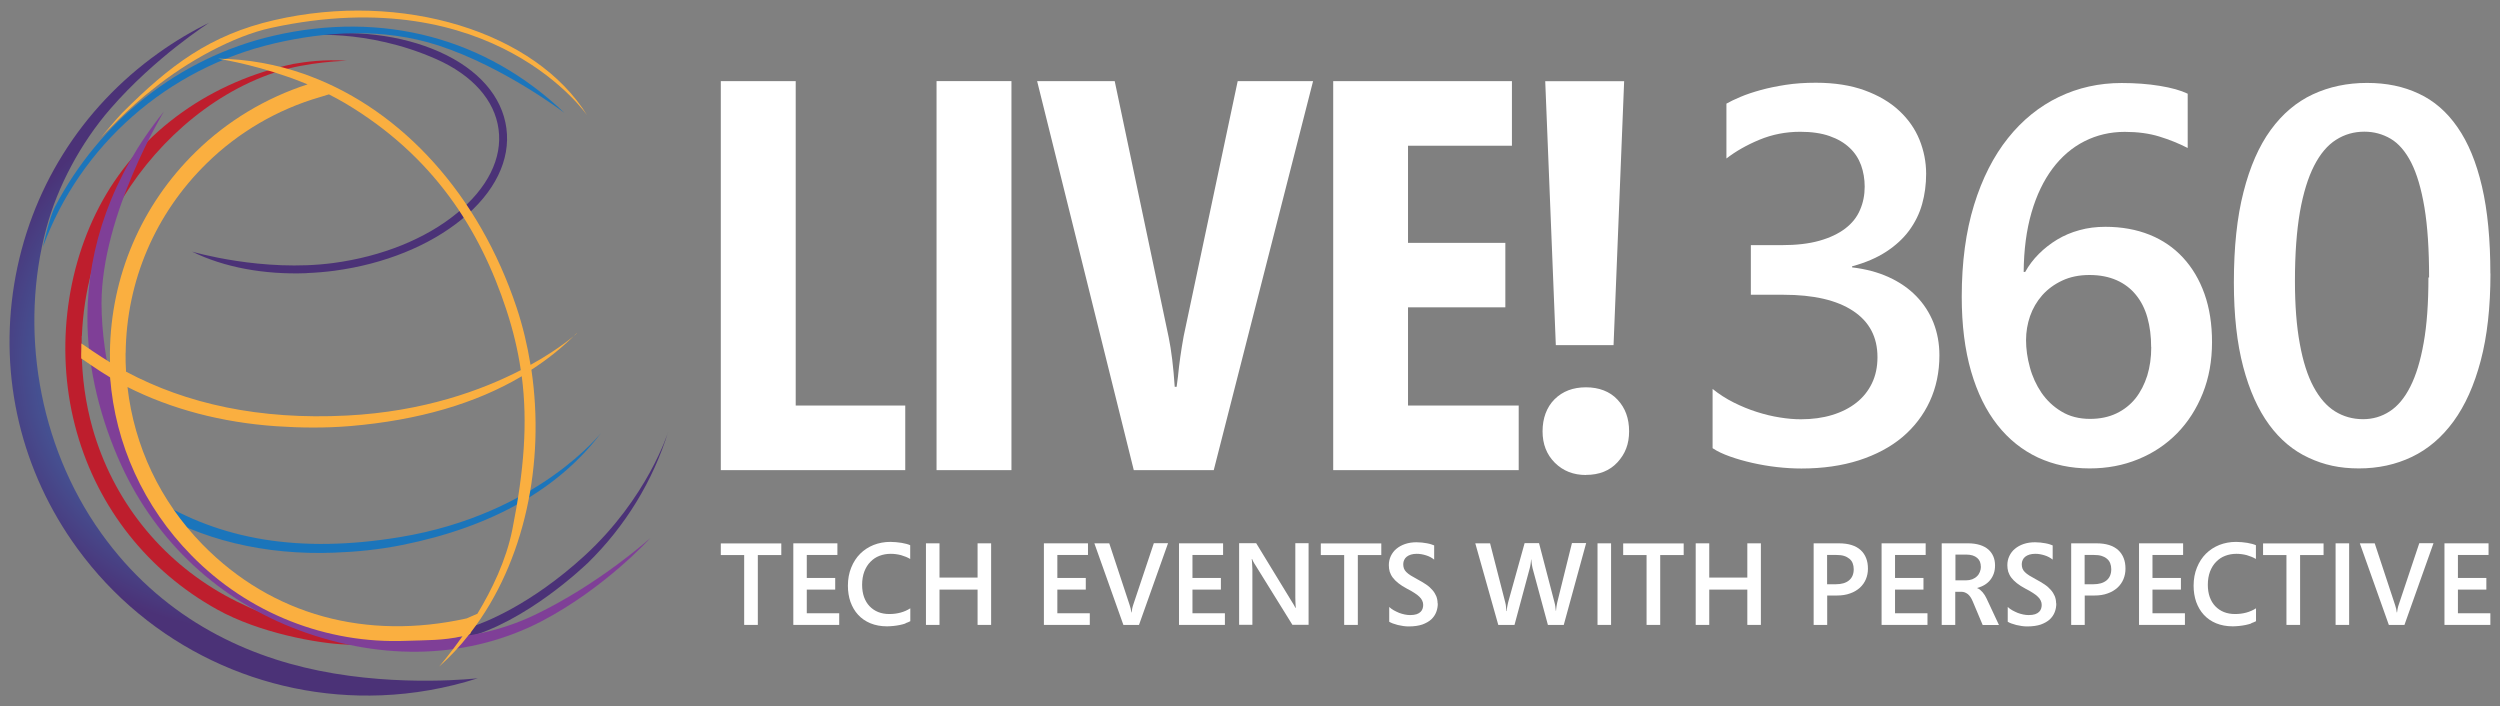 <?xml version="1.0" encoding="UTF-8"?>
<svg id="Layer_1" xmlns="http://www.w3.org/2000/svg" xmlns:xlink="http://www.w3.org/1999/xlink" version="1.1" viewBox="0 0 262 74">
  <rect x="0" y="0" width="262" height="74" fill="#808080" stroke="none"/>
  <!-- Generator: Adobe Illustrator 29.8.2, SVG Export Plug-In . SVG Version: 2.1.1 Build 3)  -->
  <defs>
    <radialGradient id="radial-gradient" cx="24.83" cy="37.62" fx="24.83" fy="37.62" r="30.58" gradientTransform="translate(.86 .25)" gradientUnits="userSpaceOnUse">
      <stop offset="0" stop-color="#31baec"/>
      <stop offset=".92" stop-color="#4b3277"/>
    </radialGradient>
  </defs>
  <g>
    <path d="M32.13,28.63c-4.44.17-8.69-.62-12-2.26,0,0,7.39,2.19,14.83,1.19,5.06-.68,9.66-2.53,12.93-5.22,3.22-2.64,4.77-5.76,4.36-8.79-.4-3.03-2.71-5.66-6.52-7.35-7.42-3.28-13.95-2.46-13.95-2.46,5.21-.7,10.29-.09,14.29,1.7,4.07,1.82,6.55,4.66,7,7.99.45,3.33-1.21,6.72-4.66,9.54-3.39,2.78-8.13,4.7-13.34,5.4-.98.13-1.96.21-2.94.25h0Z" fill="#4b3277"/>
    <path d="M39.93,72.87c-12.33.48-24.34-5.11-31.84-15.41C2.23,49.4-.11,39.57,1.49,29.77c1.61-9.8,6.97-18.4,15.11-24.21,1.69-1.21,3.48-2.28,5.33-3.18,0,0-5.65,3.59-10.37,9.03-3.12,3.59-5.53,8.16-6.69,12.46-2.83,10.44-.93,22.68,5.73,32,6.2,8.68,14.7,12.77,22.84,14.42,8.58,1.74,16.64.79,16.64.79-3.35,1.07-6.76,1.66-10.14,1.79h0Z" fill="url(#radial-gradient)"/>
    <path d="M35.01,57.92c-7.26.28-14.02-1.34-19.52-4.76-.19-.12-.25-.36-.13-.55.12-.19.5-.54.68-.42,7.08,4.4,15.36,5.83,25.87,4.1,14.51-2.39,21.21-11.09,21.08-10.91-4.46,5.87-11.43,9.85-20.86,11.74-2.39.48-4.82.72-7.14.8h0Z" fill="#1b75bb"/>
    <path d="M5.09,23.53c.33-1.22.67-1.86.67-1.86C10.43,12.76,18.66,6.06,28.65,3.75c11.46-2.65,22.29.22,30.5,8.08,0,0-6.31-4.81-13.19-7.06-5.88-1.92-11.98-1.43-17.13-.24C17.57,7.13,8.39,15.22,4.5,25.88c0,0,.21-.98.59-2.35Z" fill="#1b75bb"/>
    <path d="M28.42,2.92c-3.94.85-8.77,3.51-12.29,6.34-2.62,2-5.54,5.12-5.54,5.12,0,0,1.79-2.12,2.21-2.54,5-5,9.2-8.18,15.94-9.73,13.4-3.1,27.41,1.22,32.81,10,0,0-9.74-14.26-33.13-9.19Z" fill="#faaf40"/>
    <path d="M49.67,65.6c.96-.32,5.85-2.11,11.58-7.35,6.64-6.08,8.78-13.01,8.78-13.01-1.6,5.17-4.51,9.93-8.43,13.76-.3.27-6.46,6.23-12.92,7.87" fill="#4b3277"/>
    <path d="M37.08,67.19c-.61-.14-1.28-.32-1.74-.41-3.59-.73-8.6-2.63-11.78-4.4-6.81-3.79-11.73-10.01-13.86-17.5-.74-2.62-1.11-5.35-1.14-8.08,0,0-.01,0-.01,0v-.48s.01-.56.01-.56v-.55s.02,0,.02,0c.19-4.71,1.43-9.36,3.66-13.36,3.53-6.35,9.55-11.91,16.54-14.25,3.43-1.15,7.56-1.23,7.56-1.23-2.41-.17-4.3.11-5.6.33-8.51,1.81-15.87,6.92-19.99,14.32-3.98,7.15-4.99,16.24-2.69,24.32,2.25,7.93,7.46,14.51,14.67,18.52,4.42,2.47,10.6,3.59,13.58,3.69,1.14.04,2.47-.02,2.47-.02,0,0-.8-.14-1.7-.34Z" fill="#be1e2d"/>
    <path d="M44.62,68.28c-4.31.17-8.8-.57-13.25-2.22-8.32-3.08-14.95-9.22-18.65-17.29-2.07-4.52-3.6-10.03-3.56-15.64.05-7.2,2.53-14.66,8.01-21.43,0,0-6.52,10.76-6.53,20.08,0,6.14,2.04,12.95,3.58,16.3,3.52,7.67,9.82,13.51,17.72,16.43,8.46,3.14,16.87,3.38,24.09-.06,6.82-3.26,12.13-8.07,12.13-8.07-.19.21-4.8,5.26-11.35,8.7-3.75,1.96-7.89,3.03-12.2,3.2h0Z" fill="#7f3f97"/>
    <path d="M60.43,34.96c.07-.07-1.57,1.48-4.83,3.28-.33-2.04-.81-4.06-1.46-6.01-3.95-11.84-11.99-20.61-21.63-24.24-.23-.09-.45-.17-.68-.25-2.87-1-5.88-1.55-8.97-1.59-.08,0,3.26.48,7.3,1.9.23.08.46.17.7.25.46.17.92.35,1.38.54-4.39,1.42-8.42,3.84-11.72,7.07-5.72,5.59-8.91,13.06-9,21.04,0,.34,0,.68.01,1.02-.97-.58-2.86-1.87-2.99-1.97,0,0-.01,0-.01,0v.54s-.02.55-.02.55v.47s0,0,0,0c.06.04,1.98,1.38,3.03,1.99.53,7.01,3.53,13.56,8.5,18.63,5.99,6.13,14.2,9.31,22.53,8.98,2.13-.08,3.87-.02,5.9-.49-1.38,1.97-2.47,3.2-2.45,3.19,1.15-1.02,2.2-2.15,3.15-3.37.03,0,.05-.01.08-.02l.13-.25c5.62-7.32,7.76-17.71,6.31-27.47,1.74-1.12,3.32-2.4,4.73-3.82ZM13.17,36.99c.08-7.54,3.1-14.6,8.5-19.88,3.3-3.24,7.39-5.63,11.82-6.92l.98-.3c.58.3,1.17.61,1.74.95,9.18,5.48,14.09,13.17,16.87,21.66.7,2.14,1.2,4.21,1.5,6.29-4.05,2.09-10.17,4.35-18.23,4.76-9.15.47-16.81-1.22-23.14-4.6-.04-.65-.06-1.3-.05-1.96ZM53.69,55.51c-.64,3.2-2.14,6.3-3.66,8.81l-1.13.49c-10.46,2.32-20.39-.29-27.68-7.75-4.43-4.53-7.15-10.29-7.86-16.5,4.6,2.32,9.9,3.72,15.61,4.11,2.49.17,5.13.2,7.76-.02,7.14-.61,13.14-2.37,17.95-5.22.63,4.85.25,9.83-.99,16.09Z" fill="#faaf40"/>
  </g>
  <g>
    <g>
      <path d="M203.25,37.24c0,1.76-.34,3.37-1.01,4.82-.67,1.45-1.63,2.7-2.87,3.75-1.24,1.04-2.76,1.85-4.55,2.43-1.79.57-3.8.86-6.03.86-.82,0-1.67-.05-2.56-.15-.89-.1-1.75-.25-2.59-.44-.84-.19-1.61-.41-2.34-.67-.73-.26-1.33-.54-1.82-.87v-6.21c.67.54,1.41,1.02,2.21,1.42.8.4,1.6.73,2.42.99.82.26,1.63.46,2.42.58.8.13,1.53.19,2.2.19,1.2,0,2.3-.15,3.28-.45.99-.3,1.83-.73,2.53-1.28.7-.55,1.25-1.23,1.64-2.04.39-.81.58-1.72.58-2.74,0-2.11-.85-3.72-2.56-4.85-1.71-1.13-4.14-1.69-7.3-1.69h-3.41v-5.2h3.24c1.53,0,2.84-.15,3.94-.46,1.1-.31,2-.74,2.71-1.28.71-.54,1.23-1.19,1.55-1.95.33-.75.49-1.57.49-2.44,0-.8-.13-1.55-.38-2.25-.26-.7-.65-1.31-1.2-1.82-.55-.52-1.24-.93-2.1-1.23-.85-.3-1.88-.45-3.08-.45-1.51,0-2.93.28-4.26.83-1.33.55-2.49,1.21-3.47,1.97v-5.75c.38-.22.87-.45,1.48-.71.61-.26,1.31-.49,2.1-.71.79-.22,1.67-.4,2.64-.55.97-.15,2.02-.22,3.15-.22,1.96,0,3.67.27,5.12.8,1.45.53,2.66,1.24,3.61,2.13.95.88,1.66,1.89,2.13,3.04.46,1.14.7,2.33.7,3.57,0,1.11-.14,2.17-.42,3.17-.28,1.01-.74,1.93-1.36,2.78-.63.85-1.43,1.58-2.41,2.22-.98.64-2.17,1.15-3.57,1.53v.11c1.42.17,2.69.5,3.83,1.02,1.14.52,2.1,1.18,2.89,1.99.79.81,1.39,1.74,1.81,2.79.41,1.05.62,2.19.62,3.41Z" fill="#fff"/>
      <path d="M231.82,35.85c0,1.96-.32,3.75-.97,5.37-.65,1.62-1.54,3.01-2.68,4.18-1.15,1.17-2.5,2.08-4.07,2.72-1.57.65-3.27.97-5.11.97-1.96,0-3.76-.38-5.41-1.14-1.64-.77-3.06-1.9-4.25-3.41-1.19-1.51-2.11-3.38-2.76-5.62-.65-2.25-.98-4.85-.98-7.81,0-3.63.43-6.84,1.29-9.63.86-2.79,2.05-5.12,3.56-7.01,1.51-1.89,3.28-3.32,5.31-4.3,2.03-.98,4.23-1.47,6.59-1.47,1.45,0,2.79.1,4.01.3,1.22.2,2.19.47,2.92.82v5.69c-.91-.47-1.9-.87-2.97-1.2-1.07-.33-2.28-.49-3.62-.49-1.53,0-2.93.33-4.22.98-1.29.65-2.41,1.61-3.35,2.86-.94,1.26-1.68,2.79-2.21,4.62-.53,1.83-.8,3.9-.82,6.22h.16c.38-.69.86-1.32,1.43-1.89.57-.57,1.21-1.07,1.92-1.5.71-.43,1.49-.76,2.34-.99.85-.24,1.76-.35,2.72-.35,1.7,0,3.24.28,4.62.83,1.37.55,2.54,1.35,3.51,2.4.97,1.05,1.72,2.31,2.25,3.8.53,1.49.79,3.18.79,5.06ZM225.44,36.37c0-1.13-.13-2.15-.39-3.08-.26-.93-.66-1.72-1.2-2.38-.53-.66-1.21-1.18-2.02-1.54-.81-.36-1.76-.55-2.85-.55s-2.05.2-2.87.59c-.83.39-1.52.9-2.09,1.54-.56.64-.98,1.36-1.27,2.18-.28.82-.42,1.65-.42,2.51,0,.93.13,1.87.4,2.85.26.97.67,1.86,1.21,2.66.55.8,1.24,1.46,2.09,1.97.85.52,1.85.78,3.01.78,1.03,0,1.95-.19,2.75-.57.8-.38,1.47-.91,2.01-1.58.53-.67.94-1.47,1.23-2.38.28-.92.42-1.91.42-2.98Z" fill="#fff"/>
      <path d="M261,28.66c0,3.52-.34,6.57-1.02,9.14-.68,2.57-1.63,4.69-2.85,6.36-1.22,1.67-2.67,2.91-4.36,3.72-1.69.81-3.54,1.21-5.56,1.21s-3.67-.37-5.27-1.12c-1.61-.74-2.99-1.9-4.14-3.47-1.15-1.57-2.06-3.59-2.71-6.05-.65-2.46-.98-5.41-.98-8.84,0-3.69.33-6.85,1.01-9.49.67-2.64,1.62-4.81,2.85-6.5,1.23-1.69,2.7-2.93,4.41-3.73,1.72-.8,3.61-1.2,5.68-1.2s3.82.37,5.42,1.12c1.6.74,2.96,1.92,4.07,3.53,1.12,1.61,1.97,3.67,2.56,6.2.59,2.52.88,5.57.88,9.13ZM254.57,29.09c0-2.94-.16-5.39-.49-7.36-.33-1.96-.79-3.52-1.39-4.7-.6-1.17-1.32-2-2.15-2.49-.84-.49-1.75-.74-2.75-.74-1.09,0-2.08.28-2.97.85-.89.56-1.66,1.47-2.3,2.72-.64,1.25-1.14,2.87-1.49,4.85-.34,1.98-.52,4.39-.52,7.22,0,2.56.17,4.76.51,6.59.33,1.83.81,3.34,1.44,4.51.63,1.17,1.38,2.03,2.25,2.57.87.54,1.85.82,2.94.82,1.01,0,1.95-.27,2.79-.82.84-.54,1.57-1.41,2.16-2.59.6-1.18,1.07-2.71,1.4-4.59.34-1.88.5-4.16.5-6.85h.05Z" fill="#fff"/>
    </g>
    <g>
      <path d="M75.54,49.27V8.5h7.85v34h11.48v6.77h-19.34Z" fill="#fff"/>
      <path d="M98.15,49.27V8.5h7.85v40.77h-7.85Z" fill="#fff"/>
      <path d="M127.2,49.27h-8.38l-10.13-40.77h8.13l5.66,26.86c.28,1.37.49,3.09.63,5.18h.2l.14-1.08c.13-1.35.33-2.76.6-4.24l5.66-26.72h7.9l-10.41,40.77Z" fill="#fff"/>
      <path d="M139.72,49.27V8.5h18.73v6.77h-10.89v10.18h10.2v6.76h-10.2v10.29h11.6v6.77h-19.45Z" fill="#fff"/>
      <path d="M166.21,49.78c-1.31,0-2.39-.42-3.26-1.28-.86-.86-1.29-1.95-1.29-3.3s.42-2.52,1.26-3.36c.85-.84,1.94-1.25,3.29-1.25s2.51.43,3.31,1.3c.81.86,1.21,1.96,1.21,3.31s-.41,2.37-1.22,3.25c-.81.88-1.91,1.32-3.3,1.32ZM169.11,36.17h-6.06l-1.11-27.66h8.27l-1.11,27.66Z" fill="#fff"/>
    </g>
    <g>
      <path d="M79.42,58.17v7.32h-1.43v-7.32h-2.45v-1.22h6.34v1.22h-2.45Z" fill="#fff"/>
      <path d="M83.14,65.49v-8.55h4.62v1.22h-3.21v2.41h2.98v1.22h-2.98v2.48h3.4v1.22h-4.82Z" fill="#fff"/>
      <path d="M94.9,65.34c-.19.06-.39.12-.6.16-.21.04-.43.08-.66.1-.23.02-.45.04-.67.04-.66,0-1.24-.11-1.75-.32-.51-.21-.94-.51-1.29-.89-.35-.38-.61-.83-.8-1.35-.18-.52-.27-1.09-.27-1.7,0-.7.12-1.34.35-1.9.23-.57.54-1.05.94-1.45.4-.4.87-.7,1.41-.92.54-.21,1.13-.32,1.75-.32.2,0,.4.01.6.03.2.02.39.04.57.07.18.03.35.07.51.11.16.04.29.09.4.14v1.44c-.29-.17-.61-.3-.96-.4-.35-.09-.71-.14-1.08-.14-.42,0-.81.07-1.18.21-.37.14-.68.35-.95.63-.27.27-.48.61-.64,1.02-.15.4-.23.87-.23,1.39,0,.48.07.9.2,1.28.14.38.33.7.58.96.25.26.55.47.9.61.35.14.74.21,1.17.21s.81-.05,1.18-.15c.37-.1.71-.25,1.02-.45v1.35c-.15.08-.31.15-.5.21Z" fill="#fff"/>
      <path d="M102.45,65.49v-3.7h-3.99v3.7h-1.42v-8.55h1.42v3.59h3.99v-3.59h1.42v8.55h-1.42Z" fill="#fff"/>
      <path d="M109.4,65.49v-8.55h4.62v1.22h-3.21v2.41h2.98v1.22h-2.98v2.48h3.4v1.22h-4.82Z" fill="#fff"/>
      <path d="M119.37,65.49h-1.64l-3.04-8.55h1.56l2.14,6.48c.04.12.08.24.11.38.03.14.05.27.06.38h.03c.01-.11.03-.24.06-.38.03-.14.06-.28.11-.41l2.16-6.46h1.49l-3.04,8.55Z" fill="#fff"/>
      <path d="M123.56,65.49v-8.55h4.62v1.22h-3.21v2.41h2.98v1.22h-2.98v2.48h3.4v1.22h-4.82Z" fill="#fff"/>
      <path d="M135.45,65.49l-3.92-6.32s-.06-.09-.09-.14c-.03-.05-.06-.1-.09-.16-.03-.05-.05-.11-.08-.16-.02-.05-.04-.09-.05-.13h-.04s.02.13.03.26c0,.13.02.26.02.4,0,.14.01.28.02.41,0,.13,0,.22,0,.28v5.55h-1.39v-8.55h1.79l3.77,6.18s.05.09.09.14c.03.05.07.11.1.17.03.06.06.11.09.17s.05.1.08.13h.02s-.02-.13-.02-.26c0-.13-.02-.27-.02-.42,0-.15-.01-.29-.01-.42,0-.13,0-.23,0-.28v-5.41h1.39v8.55h-1.7Z" fill="#fff"/>
      <path d="M142.3,58.17v7.32h-1.43v-7.32h-2.45v-1.22h6.34v1.22h-2.45Z" fill="#fff"/>
      <path d="M150.68,63.24c0,.31-.05.61-.16.9-.11.29-.28.54-.52.77-.24.22-.56.4-.94.54-.39.13-.86.2-1.42.2-.18,0-.37-.01-.57-.04-.2-.03-.39-.07-.58-.11-.19-.05-.36-.1-.52-.16-.16-.06-.28-.12-.38-.18v-1.55c.14.13.3.25.48.35.18.1.37.19.56.27.19.07.39.13.59.17.2.04.38.06.56.06.27,0,.5-.03.68-.09.18-.06.32-.15.42-.25.1-.1.17-.21.21-.34.04-.13.06-.25.06-.38,0-.16-.03-.31-.1-.45-.06-.14-.16-.28-.3-.41-.13-.13-.31-.27-.52-.4-.21-.14-.47-.29-.77-.44-.36-.19-.66-.38-.91-.58-.24-.19-.44-.39-.59-.59-.15-.2-.25-.41-.32-.62-.06-.21-.09-.44-.09-.68,0-.35.07-.66.21-.96.14-.29.33-.55.59-.76.25-.21.56-.38.91-.5.36-.12.75-.18,1.19-.18.19,0,.38.01.57.03.19.02.37.05.54.08.17.03.32.07.44.11.13.04.23.08.3.11v1.49c-.12-.1-.24-.18-.39-.26-.15-.08-.3-.14-.46-.19-.16-.05-.32-.09-.49-.12-.17-.03-.34-.04-.5-.04-.22,0-.41.03-.59.08-.17.05-.32.13-.44.22-.12.09-.21.21-.27.34-.06.13-.1.27-.1.43,0,.17.02.33.07.46.05.14.13.26.25.38s.27.24.46.36c.19.12.42.25.7.4.34.18.64.36.91.54.27.18.49.38.66.58.18.2.31.42.41.65.09.23.14.48.14.76Z" fill="#fff"/>
      <path d="M163.89,65.49h-1.67l-1.61-5.95c-.02-.06-.03-.13-.04-.21-.01-.08-.03-.16-.04-.24-.01-.08-.02-.16-.03-.24-.01-.08-.02-.15-.02-.22h-.02c0,.06-.01.14-.02.22-.01.08-.02.16-.03.24-.01.08-.03.16-.04.24-.01.08-.03.15-.05.21l-1.6,5.95h-1.7l-2.41-8.55h1.55l1.59,6.19c.02.07.04.14.05.22.01.08.02.16.03.24,0,.08.02.17.02.24,0,.08.01.15.01.21h.04c0-.06.01-.13.02-.21.01-.08.02-.16.04-.25.02-.09.03-.17.05-.25.02-.08.03-.16.05-.23l1.72-6.18h1.51l1.63,6.25c.03.11.06.25.08.41.02.16.04.31.05.44h.02c0-.06.01-.14.02-.22,0-.08.02-.16.03-.24.01-.08.02-.16.04-.23.01-.08.02-.14.04-.2l1.54-6.22h1.49l-2.34,8.55Z" fill="#fff"/>
      <path d="M167.42,65.49v-8.55h1.42v8.55h-1.42Z" fill="#fff"/>
      <path d="M173.99,58.17v7.32h-1.43v-7.32h-2.45v-1.22h6.34v1.22h-2.45Z" fill="#fff"/>
      <path d="M183.12,65.49v-3.7h-3.99v3.7h-1.42v-8.55h1.42v3.59h3.99v-3.59h1.42v8.55h-1.42Z" fill="#fff"/>
      <path d="M195.76,59.6c0,.39-.07.75-.21,1.09-.14.34-.35.64-.63.9-.28.25-.62.46-1.03.6-.4.15-.87.22-1.39.22h-1.01v3.08h-1.42v-8.55h2.64c.51,0,.96.06,1.34.18.38.12.7.3.95.53.25.23.44.51.57.84.13.33.19.69.19,1.1ZM194.27,59.65c0-.23-.04-.44-.11-.62-.07-.18-.18-.34-.34-.47s-.34-.23-.56-.3c-.22-.07-.49-.1-.8-.1h-.98v3.07h.91c.59,0,1.05-.13,1.38-.4s.5-.66.5-1.17Z" fill="#fff"/>
      <path d="M197.19,65.49v-8.55h4.62v1.22h-3.21v2.41h2.98v1.22h-2.98v2.48h3.4v1.22h-4.82Z" fill="#fff"/>
      <path d="M207.78,65.49l-1.04-2.47c-.15-.36-.33-.62-.53-.77-.2-.15-.42-.23-.64-.23h-.66v3.47h-1.42v-8.55h2.76c.47,0,.88.06,1.24.17.35.11.65.27.88.47.23.2.41.45.53.73.12.28.18.6.18.94,0,.31-.04.59-.13.85-.09.26-.22.49-.38.69-.16.2-.36.37-.59.51-.23.14-.49.24-.77.32v.02c.1.03.2.09.29.16.09.08.18.16.27.26.08.1.16.2.23.31.07.11.13.22.18.33l1.31,2.8h-1.69ZM207.59,59.39c0-.19-.03-.36-.09-.52-.06-.15-.16-.29-.29-.4-.13-.11-.29-.2-.48-.26-.19-.06-.42-.09-.67-.09h-1.13v2.7h1.11c.24,0,.46-.04.65-.11.19-.08.36-.18.49-.31.14-.13.24-.28.31-.46.07-.18.11-.36.11-.57Z" fill="#fff"/>
      <path d="M215.5,63.24c0,.31-.05.61-.16.9-.11.29-.28.54-.52.77-.24.22-.56.4-.94.54-.39.13-.86.2-1.42.2-.18,0-.37-.01-.57-.04-.2-.03-.39-.07-.58-.11-.19-.05-.36-.1-.52-.16-.16-.06-.28-.12-.38-.18v-1.55c.14.13.3.25.48.35.18.1.37.19.56.27.19.07.39.13.59.17.2.04.38.06.56.06.27,0,.5-.03.68-.09.18-.06.32-.15.42-.25.1-.1.17-.21.21-.34.04-.13.06-.25.06-.38,0-.16-.03-.31-.1-.45-.06-.14-.16-.28-.3-.41-.13-.13-.31-.27-.52-.4-.21-.14-.47-.29-.77-.44-.36-.19-.66-.38-.91-.58-.24-.19-.44-.39-.59-.59-.15-.2-.25-.41-.32-.62-.06-.21-.09-.44-.09-.68,0-.35.07-.66.21-.96.14-.29.33-.55.59-.76.25-.21.56-.38.91-.5.36-.12.75-.18,1.19-.18.19,0,.38.01.57.03.19.02.37.05.54.08.17.03.32.07.44.11.13.04.23.08.3.11v1.49c-.12-.1-.24-.18-.39-.26-.15-.08-.3-.14-.46-.19-.16-.05-.32-.09-.49-.12-.17-.03-.34-.04-.5-.04-.22,0-.41.03-.59.08-.17.05-.32.13-.44.22-.12.09-.21.21-.27.34-.06.13-.1.27-.1.43,0,.17.02.33.07.46.05.14.13.26.25.38.12.12.27.24.46.36.19.12.42.25.7.4.34.18.64.36.91.54.27.18.49.38.66.58.18.2.31.42.41.65.09.23.14.48.14.76Z" fill="#fff"/>
      <path d="M222.75,59.6c0,.39-.07.75-.21,1.09-.14.34-.35.64-.63.9-.28.25-.62.46-1.03.6-.4.15-.87.22-1.39.22h-1.01v3.08h-1.42v-8.55h2.64c.51,0,.96.06,1.34.18.38.12.7.3.95.53.25.23.44.51.57.84.13.33.19.69.19,1.1ZM221.26,59.65c0-.23-.04-.44-.11-.62-.07-.18-.18-.34-.34-.47-.15-.13-.34-.23-.56-.3-.22-.07-.49-.1-.8-.1h-.98v3.07h.91c.59,0,1.05-.13,1.38-.4s.5-.66.5-1.17Z" fill="#fff"/>
      <path d="M224.17,65.49v-8.55h4.62v1.22h-3.21v2.41h2.98v1.22h-2.98v2.48h3.4v1.22h-4.82Z" fill="#fff"/>
      <path d="M235.93,65.34c-.19.06-.39.12-.6.16-.21.04-.43.08-.66.1-.23.02-.45.04-.67.04-.66,0-1.24-.11-1.75-.32-.51-.21-.94-.51-1.29-.89-.35-.38-.61-.83-.8-1.35-.18-.52-.27-1.09-.27-1.7,0-.7.12-1.34.35-1.9.23-.57.54-1.05.94-1.45.4-.4.87-.7,1.41-.92.54-.21,1.13-.32,1.75-.32.2,0,.4.01.6.03.2.02.39.04.57.07.18.03.35.07.51.11.16.04.29.09.4.14v1.44c-.29-.17-.61-.3-.96-.4-.35-.09-.71-.14-1.08-.14-.42,0-.81.07-1.18.21-.37.14-.68.35-.95.63-.27.27-.48.61-.64,1.02-.15.4-.23.87-.23,1.39,0,.48.07.9.2,1.28.14.38.33.7.58.96.25.26.55.47.9.61.35.14.74.21,1.17.21s.81-.05,1.18-.15c.37-.1.71-.25,1.02-.45v1.35c-.15.08-.31.15-.5.21Z" fill="#fff"/>
      <path d="M241.05,58.17v7.32h-1.43v-7.32h-2.45v-1.22h6.34v1.22h-2.45Z" fill="#fff"/>
      <path d="M244.77,65.49v-8.55h1.42v8.55h-1.42Z" fill="#fff"/>
      <path d="M251.99,65.49h-1.64l-3.04-8.55h1.56l2.14,6.48c.04.12.08.24.11.38.03.14.05.27.06.38h.03c.01-.11.03-.24.06-.38.03-.14.06-.28.11-.41l2.16-6.46h1.49l-3.04,8.55Z" fill="#fff"/>
      <path d="M256.18,65.49v-8.55h4.62v1.22h-3.21v2.41h2.98v1.22h-2.98v2.48h3.4v1.22h-4.82Z" fill="#fff"/>
    </g>
  </g>
</svg>